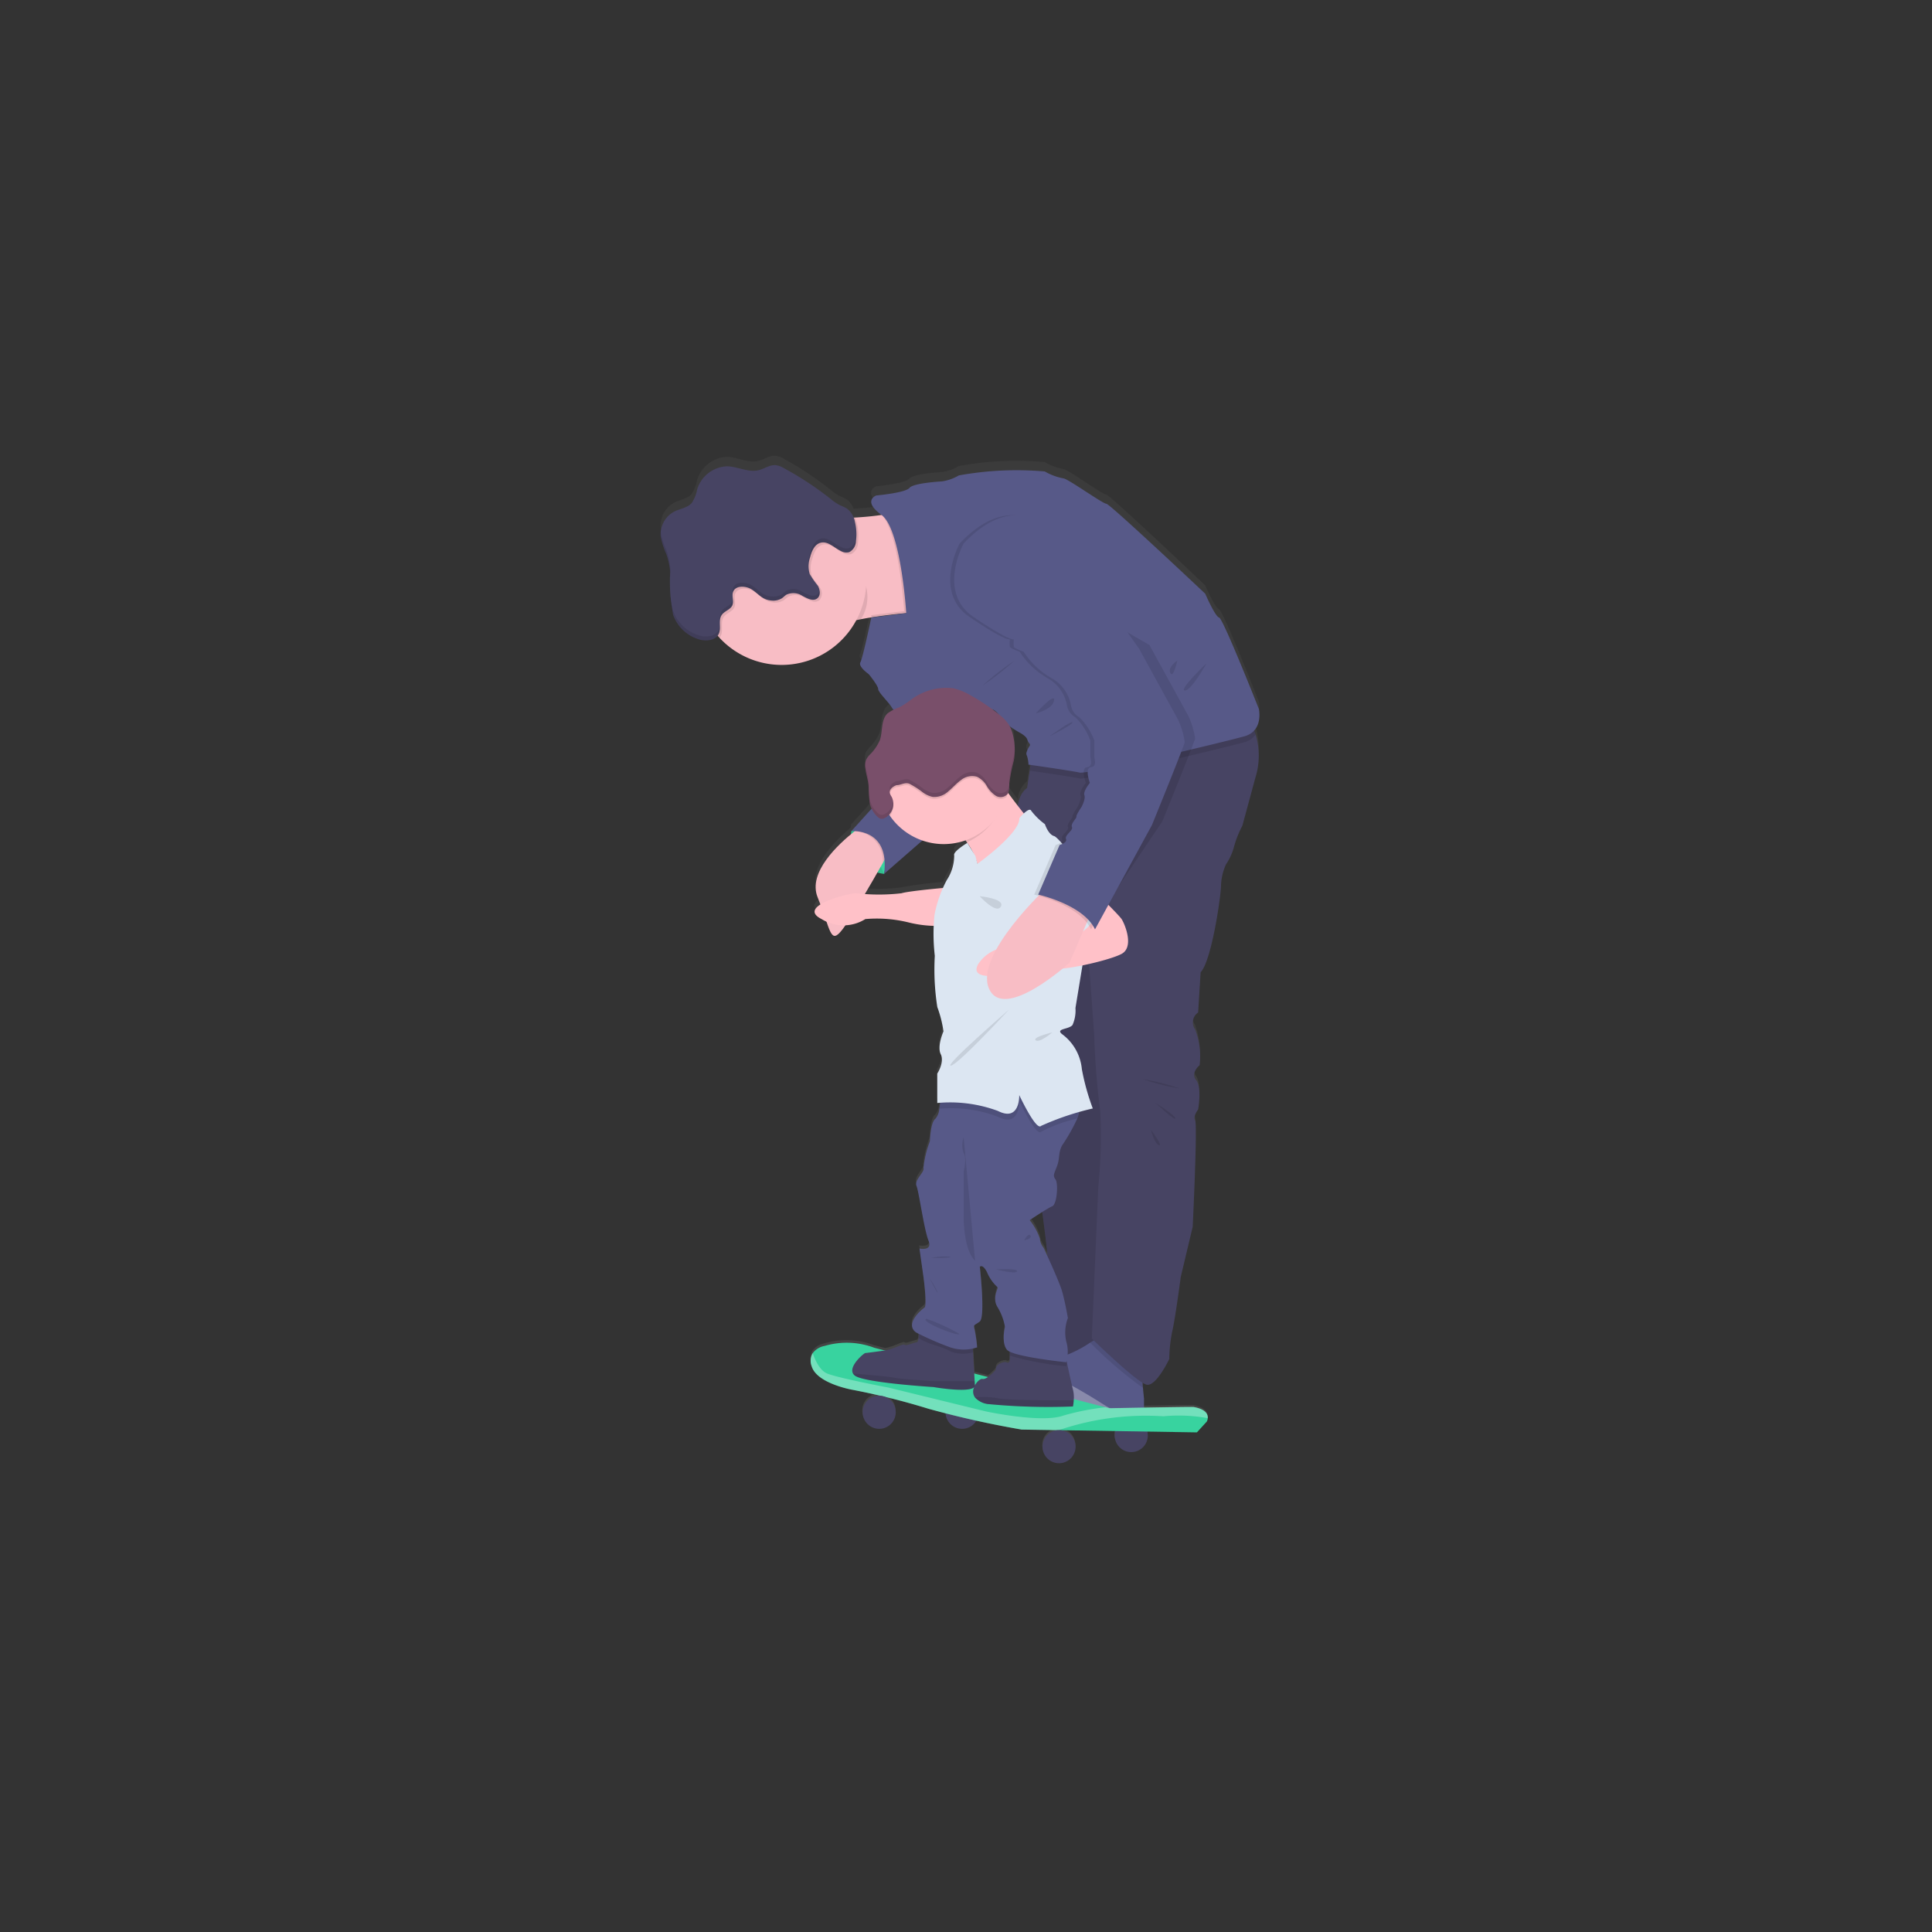 <svg id="组_288" data-name="组 288" xmlns="http://www.w3.org/2000/svg" xmlns:xlink="http://www.w3.org/1999/xlink" width="125.072" height="125.072" viewBox="0 0 125.072 125.072">
  <rect x="0" y="0" width="125.072" height="125.072" fill="#333333" stroke="none"/>
  <defs>
    <linearGradient id="linear-gradient" x1="0.5" y1="1.001" x2="0.5" gradientUnits="objectBoundingBox">
      <stop offset="0" stop-color="gray" stop-opacity="0.251"/>
      <stop offset="0.54" stop-color="gray" stop-opacity="0.122"/>
      <stop offset="1" stop-color="gray" stop-opacity="0.102"/>
    </linearGradient>
  </defs>
  <g id="组_55" data-name="组 55" transform="translate(42.764 29.494)">
    <g id="undraw_fatherhood_7i19">
      <path id="路径_713" data-name="路径 713" d="M393.677,144.36a1.751,1.751,0,0,0,.3-1.4s-2.316-5.9-2.573-5.967-.9-1.554-.9-1.554-6.175-5.87-6.4-5.87-2.477-1.621-2.765-1.653a3.782,3.782,0,0,1-1.223-.457,20.679,20.679,0,0,0-5.565.26,2.974,2.974,0,0,1-1.1.389s-1.833.1-2.091.421-2.154.5-2.154.5-.933.347.334,1.269h0c-.406.064-.88.113-1.362.148-.121.008-.243.016-.366.023h-.072a1.2,1.2,0,0,0-.45-.6,3.768,3.768,0,0,0-.427-.2,3.408,3.408,0,0,1-.633-.434,20.73,20.73,0,0,0-2.99-1.981,1.432,1.432,0,0,0-.533-.2c-.392-.037-.742.238-1.126.33-.674.162-1.354-.25-2.048-.256a2.107,2.107,0,0,0-1.919,1.5,2.415,2.415,0,0,1-.353.895c-.274.319-.738.366-1.113.555a1.68,1.68,0,0,0-.9,1.489v.007a.853.853,0,0,0,.008.145,5.076,5.076,0,0,0,.356,1.123,4.649,4.649,0,0,1,.256,1.179.081.081,0,0,1,0,.013c.005.067.01.133.013.2v.237c0,.349-.012.7-.011,1.05v.215a1.229,1.229,0,0,0,.005.141v.049a1.249,1.249,0,0,0,.011.13.226.226,0,0,0,0,.056.936.936,0,0,0,.016.124l.008.059c.006.041.014.082.021.123l.011.057c.009.044.02.091.031.132,0,.016.007.03.011.046q.025.091.055.175a2.575,2.575,0,0,0,1.705,1.608,1.583,1.583,0,0,0,.452.057.94.94,0,0,0,.7-.279c.04.046.079.091.122.137a5.477,5.477,0,0,0,8.9-1.188c.1-.021.191-.04.287-.059l.5-.091.162-.026h0l.064-.011c.823-.13,1.621-.217,2.193-.274l-2.261.281s-.548,2.633-.706,2.924.548.778.548.778.611.746.611.973.707.876.9,1.232a.548.548,0,0,0,.091.123,1.293,1.293,0,0,0-.389.237c-.447.423-.3,1.165-.5,1.746a2.961,2.961,0,0,1-.653.95,1.3,1.3,0,0,0-.23.319.788.788,0,0,0-.061.245h0a1.217,1.217,0,0,0-.005.141v.016a.532.532,0,0,0,.007.108v.047c.045.382.175.751.214,1.133a10.886,10.886,0,0,0,.07,1.139,1.7,1.7,0,0,0,.126.376l-1.309,1.462s-.008.072-.011.191c-1.091.906-2.778,2.615-2.176,4.122q.1.248.183.474c-.443.282-.589.618.075.952.105.053.206.1.306.14.341,1,.474,1.28,1.045.542.061-.08.133-.183.21-.293a2.224,2.224,0,0,0,1.269-.388,8.536,8.536,0,0,1,2.833.228,3.71,3.71,0,0,0,1.584.215,16.6,16.6,0,0,0,.091,1.958,16.008,16.008,0,0,0,.161,3.34,7.681,7.681,0,0,1,.4,1.589s-.432.972-.175,1.491-.225,1.265-.225,1.265v1.913l.183-.013c-.014.129-.031.264-.054.393a1.146,1.146,0,0,1-.255.653c-.322.231-.354,1.462-.354,1.462a7.006,7.006,0,0,0-.419,1.752c.1.26-.61.778-.45,1.167s.49,2.853.776,3.564-.583.519-.583.519L372.25,180s.258,1.881.065,2.011-1.3,1.07-.539,1.621c.059.043.12.082.183.12a1.972,1.972,0,0,1-.006.256c-.015.145-.051.261-.133.274-.227.033-.677.26-.772.163s-.64.245-1.188.356l-.076.012-.712-.183a5.01,5.01,0,0,0-3.217-.119,1.231,1.231,0,0,0-.767.466,1.008,1.008,0,0,0-.069.863c.344,1.146,2.686,1.541,2.686,1.541s.812.167,1.787.388h-.1a1.076,1.076,0,1,0,.366.067,21.821,21.821,0,0,1,2.8.776,8.582,8.582,0,0,0,1.127.338,1.069,1.069,0,0,0,1.991.448c1.492.312,2.93.576,2.93.576l2.4.039h.016a1.069,1.069,0,1,0,.015,0l3.635.059a1.072,1.072,0,1,0,2.069.034l3.206.052.64-.7a.567.567,0,0,0,.063-.22c.019-.231-.1-.582-.919-.731-.06-.011-1.731.016-3.207.04v-.579s-.041-.319-.067-.695c-.007-.111-.014-.226-.016-.339a.879.879,0,0,0,.274.125c.611.1,1.448-1.686,1.448-1.686a9.288,9.288,0,0,1,.193-1.816c.193-.811.548-3.535.548-3.535l.773-3.275s.32-6.681.159-6.94.194-.714.194-.714.257-1.427-.129-1.913.225-.973.225-.973a4.848,4.848,0,0,0-.29-2.334.777.777,0,0,1,.211-1.1l.161-2.627c.675-.681,1.286-4.734,1.319-5.61a3.6,3.6,0,0,1,.322-1.428,3.776,3.776,0,0,0,.514-1.135,6.731,6.731,0,0,1,.548-1.394l.836-3.114a4.851,4.851,0,0,0,.027-2.846C393.747,144.527,393.712,144.442,393.677,144.36Zm-15.108.183c.514.324.354.421.514.616s.032.162-.1.486-.032.228.032.584.033.356.033.356l.161.023-.224,1.505a1.65,1.65,0,0,0-.609,1.167c-.216-.281-.433-.574-.628-.846a1.248,1.248,0,0,0,.056-.494,10.354,10.354,0,0,1,.306-1.612,4.074,4.074,0,0,0-.052-1.655,2.513,2.513,0,0,0-.215-.588c.208.139.473.3.722.461Zm.579,31.779s.407-.274.8-.524c.133.962.258,1.963.346,2.868-.142-.314-.24-.528-.24-.528a1.087,1.087,0,0,1-.249-.616,3.882,3.882,0,0,0-.659-1.2Zm-2.412-33.332a.779.779,0,0,1,.344.268c-.113-.091-.227-.183-.345-.269Zm-5.886,12a10.98,10.98,0,0,1-2.376.056c.28-.478.557-.964.8-1.4a2.977,2.977,0,0,0,.443.08l2.448-2.15a4.217,4.217,0,0,0,2.842-.018l.067.1c.028.046.059.091.091.143l-.061-.1s-.945.563-.849.823a2.937,2.937,0,0,1-.482,1.6c-.091.174-.171.345-.248.518A24.95,24.95,0,0,0,370.849,154.988Zm4.645,29.961-.014-.257c.155-.034.258-.065.258-.065a10.111,10.111,0,0,0-.161-1.135c-.1-.389-.047-.26.33-.548s0-3.564,0-3.564.183-.228.473.356a2.637,2.637,0,0,0,.677.972c.1.032-.387.682,0,1.3a3.728,3.728,0,0,1,.482,1.3s-.257,1.03.129,1.488a.566.566,0,0,0,.183.125v.26a3.188,3.188,0,0,1-.008.348.129.129,0,0,1-.206.08c-.1-.065-.731.08-.688.487a3,3,0,0,1-.5.472l-.876-.227Z" transform="translate(-355.25 -127.042)" fill="url(#linear-gradient)"/>
      <path id="路径_714" data-name="路径 714" d="M490.277,389.371a2.4,2.4,0,0,0,2.122,2.765l.366-1.736L492,389.371,490.9,389Z" transform="translate(-477.925 -365.059)" fill="#38d39f"/>
      <path id="路径_715" data-name="路径 715" d="M490.9,389l-.627.37a2.4,2.4,0,0,0,2.122,2.765" transform="translate(-477.925 -365.059)" opacity="0.1"/>
      <path id="路径_716" data-name="路径 716" d="M469.783,172.37s-1.639.1-3.282.373q-.252.043-.5.091c-.1.018-.192.037-.287.058a6.8,6.8,0,0,0-2.1.7c-.548.352-.731-.6-.748-1.913-.007-.463.008-.972.033-1.485.032-.594.079-1.2.128-1.736.109-1.2.234-2.131.234-2.131s.574,0,1.341-.027l.247-.009c.24-.009.5-.022.752-.037.122-.006.244-.014.366-.023.486-.035.966-.084,1.371-.148a2.992,2.992,0,0,0,.971-.274C469.172,165.294,469.783,172.37,469.783,172.37Z" transform="translate(-453.025 -162.243)" fill="#f8bdc5"/>
      <path id="路径_717" data-name="路径 717" d="M609.214,333.449l-.32,2.123s-.7.868-.606,1.351.9,21.808.9,21.808,1.577,9.006,1.029,10.164-.032,3.86-.032,3.86l3.281-.515,1.1-39.37Z" transform="translate(-585.155 -314.059)" fill="#474463"/>
      <path id="路径_718" data-name="路径 718" d="M609.214,333.449l-.32,2.123s-.7.868-.606,1.351.9,21.808.9,21.808,1.577,9.006,1.029,10.164-.032,3.86-.032,3.86l3.281-.515,1.1-39.37Z" transform="translate(-585.155 -314.059)" opacity="0.1"/>
      <path id="路径_719" data-name="路径 719" d="M633.863,750.646a2.743,2.743,0,0,0-.067,1.113c.026.372.067.688.067.688v2.187a30.561,30.561,0,0,1-5.436-2.509c-.8-.531-1.023-1.024-.979-1.419a1.156,1.156,0,0,1,.979-.929,7.543,7.543,0,0,0,1.948-.949c.588-.348,1.076-.66,1.076-.66S634.056,750.325,633.863,750.646Z" transform="translate(-602.567 -691.404)" fill="#575988"/>
      <path id="路径_720" data-name="路径 720" d="M663.017,750.646a2.737,2.737,0,0,0-.067,1.113,26.819,26.819,0,0,1-3.421-2.93c.588-.348,1.076-.66,1.076-.66S663.21,750.325,663.017,750.646Z" transform="translate(-631.722 -691.404)" opacity="0.1"/>
      <path id="路径_721" data-name="路径 721" d="M623.152,313.858l-.836,3.088a6.7,6.7,0,0,0-.548,1.383,3.755,3.755,0,0,1-.515,1.126,3.564,3.564,0,0,0-.322,1.415c-.032.869-.64,4.889-1.319,5.565l-.161,2.605a.775.775,0,0,0-.193,1.1,4.823,4.823,0,0,1,.29,2.316s-.611.483-.225.965.128,1.9.128,1.9-.354.45-.193.707-.159,6.884-.159,6.884l-.773,3.248s-.355,2.7-.548,3.507a9.056,9.056,0,0,0-.193,1.8s-.836,1.769-1.448,1.673-3.57-2.992-3.57-2.992l.417-9.779a32.86,32.86,0,0,0,.129-4.953,48.044,48.044,0,0,1-.386-4.825l-.451-6.336-4.5-7.076s-.326-2.059.606-2.67l.169-1.112.152-1.011,5.34-.579,8.169-2.122a2.635,2.635,0,0,1,.96,1.358A4.745,4.745,0,0,1,623.152,313.858Z" transform="translate(-584.651 -292.989)" fill="#474463"/>
      <path id="路径_722" data-name="路径 722" d="M572.353,356.879s-3.8,4.661-3.635,3.359a4.236,4.236,0,0,0-.823-2.448,7.586,7.586,0,0,0-.436-.622s2.316-4.245,2.445-3.667a4.729,4.729,0,0,0,.653,1.081C571.285,355.586,572.353,356.879,572.353,356.879Z" transform="translate(-548.066 -332.756)" fill="#ffc1c8"/>
      <path id="路径_723" data-name="路径 723" d="M633.863,779.421v.457a30.572,30.572,0,0,1-5.436-2.509c-.8-.531-1.023-1.024-.979-1.419a36.117,36.117,0,0,1,3.648,2.031A19,19,0,0,0,633.863,779.421Z" transform="translate(-602.567 -716.645)" fill="#fff" opacity="0.3"/>
      <ellipse id="椭圆_162" data-name="椭圆 162" cx="1.072" cy="1.072" rx="1.072" ry="1.072" transform="translate(29.398 62.367)" fill="#474463"/>
      <ellipse id="椭圆_163" data-name="椭圆 163" cx="1.072" cy="1.072" rx="1.072" ry="1.072" transform="translate(18.448 60.861)" fill="#474463"/>
      <path id="路径_724" data-name="路径 724" d="M487.263,760.293a.565.565,0,0,1-.063.219l-.64.7-8.942-.143-2.4-.039a61.682,61.682,0,0,1-6.047-1.351,46.014,46.014,0,0,0-4.863-1.216s-2.341-.393-2.685-1.529a.983.983,0,0,1,.069-.855,1.234,1.234,0,0,1,.767-.463,5.054,5.054,0,0,1,3.217.119l14.988,3.856.232.06s5.343-.1,5.451-.08C487.162,759.715,487.282,760.063,487.263,760.293Z" transform="translate(-451.84 -697.978)" fill="#38d39f"/>
      <path id="路径_725" data-name="路径 725" d="M487.263,766.958a10.4,10.4,0,0,0-2.872-.123,17.473,17.473,0,0,0-6.777.9l-2.4-.039a61.711,61.711,0,0,1-6.047-1.351,45.979,45.979,0,0,0-4.863-1.215s-2.341-.393-2.685-1.529a.983.983,0,0,1,.069-.855c.16.466.468,1.142.96,1.331.772.3,3.946.9,3.946.9l6.282,1.538s3.627.787,5.039.274a16.215,16.215,0,0,1,2.742-.539l.232.06s5.343-.1,5.45-.081C487.162,766.38,487.282,766.728,487.263,766.958Z" transform="translate(-451.84 -704.643)" fill="#fff" opacity="0.3"/>
      <path id="路径_726" data-name="路径 726" d="M583.133,761.175a2.96,2.96,0,0,1-.05.4,40.669,40.669,0,0,1-5.4-.147,1.365,1.365,0,0,1-.943-.435.668.668,0,0,1-.067-.64.993.993,0,0,1,.078-.172c.138-.241.35-.412.466-.389.322.065.874-.595.874-.595-.044-.4.59-.548.688-.483a.129.129,0,0,0,.206-.08c.007-.03.008-.175.008-.345,0-.283-.008-.64-.008-.64l3.572.434.142.683c.13.609.311,1.445.388,1.731A2.07,2.07,0,0,1,583.133,761.175Z" transform="translate(-556.387 -700.018)" fill="#474463"/>
      <path id="路径_727" data-name="路径 727" d="M584.316,794.2a2.987,2.987,0,0,1-.05.4,40.686,40.686,0,0,1-5.4-.147,1.366,1.366,0,0,1-.943-.435,5.831,5.831,0,0,1,1.473.049C579.938,794.208,583.2,794.208,584.316,794.2Z" transform="translate(-557.57 -733.047)" opacity="0.1"/>
      <path id="路径_728" data-name="路径 728" d="M499,749.3a.183.183,0,0,1-.078.172c-.45.347-2.607-.03-2.607-.03s-4.409-.274-5.068-.724a.467.467,0,0,1-.145-.153c-.274-.5.718-1.327.8-1.327s1.271-.162,1.351-.177c.548-.111,1.1-.45,1.188-.354s.548-.129.771-.161c.081-.012.119-.127.133-.274a3.034,3.034,0,0,0-.02-.6l3.521.948.031.561.1,1.868.013.229A.079.079,0,0,1,499,749.3Z" transform="translate(-478.646 -689.142)" fill="#474463"/>
      <path id="路径_729" data-name="路径 729" d="M496.833,778.176s-4.409-.274-5.068-.724a.468.468,0,0,1-.145-.153c.893.073,2.382.2,2.65.265.387.091,2.559.225,2.559.225H499.5l.013.229C499.629,778.666,496.833,778.176,496.833,778.176Z" transform="translate(-479.157 -717.873)" opacity="0.1"/>
      <ellipse id="椭圆_164" data-name="椭圆 164" cx="1.072" cy="1.072" rx="1.072" ry="1.072" transform="translate(13.08 60.861)" fill="#474463"/>
      <ellipse id="椭圆_165" data-name="椭圆 165" cx="1.072" cy="1.072" rx="1.072" ry="1.072" transform="translate(24.723 63.087)" fill="#474463"/>
      <path id="路径_730" data-name="路径 730" d="M469.934,389.748s-.2.366-.508.908c-.731,1.29-2.046,3.578-2.612,4.3-.8,1.029-.739.065-1.608-2.09-.645-1.6,1.341-3.437,2.4-4.271.365-.29.621-.457.621-.457Z" transform="translate(-455.042 -364.278)" fill="#f8bdc5"/>
      <path id="路径_731" data-name="路径 731" d="M473.149,432.83s-2.669.225-3.184.386a12.641,12.641,0,0,1-2.924,0c-.191-.064-3.989.8-2.252,1.672a2.673,2.673,0,0,0,2.833,0,8.6,8.6,0,0,1,2.833.226,7.493,7.493,0,0,0,2.7.161Z" transform="translate(-454.366 -404.884)" fill="#ffc1c8"/>
      <path id="路径_732" data-name="路径 732" d="M466.24,175.508a2.667,2.667,0,0,1-.264,2.327,7.532,7.532,0,0,0-2.392.76c-1.448.933-.354-7.269-.354-7.269s.7,0,1.587-.036C464.55,172.516,465.568,173.789,466.24,175.508Z" transform="translate(-453.003 -167.246)" opacity="0.1"/>
      <path id="路径_733" data-name="路径 733" d="M391.959,160.845a5.483,5.483,0,1,1-.548-2.4A5.484,5.484,0,0,1,391.959,160.845Z" transform="translate(-378.639 -152.766)" fill="#f8bdc5"/>
      <path id="路径_734" data-name="路径 734" d="M631.479,311.008a1.256,1.256,0,0,1-.731.507c-1.255.354-10.1,2.477-10.679,2.348-.511-.113-2.7-.429-3.209-.5l.153-1.011,5.34-.579,8.169-2.122A2.639,2.639,0,0,1,631.479,311.008Z" transform="translate(-592.951 -292.961)" opacity="0.1"/>
      <path id="路径_735" data-name="路径 735" d="M507.526,172.313a30.832,30.832,0,0,0-3.121.347.215.215,0,0,0-.005-.143l2.138-.264s-.312-5.026-1.462-6.231a2.993,2.993,0,0,0,.971-.274C506.916,165.237,507.526,172.313,507.526,172.313Z" transform="translate(-490.769 -162.186)" opacity="0.1"/>
      <path id="路径_736" data-name="路径 736" d="M497.519,138.8s1.9-.171,2.155-.493,2.091-.418,2.091-.418a3,3,0,0,0,1.1-.387,20.912,20.912,0,0,1,5.564-.257,3.865,3.865,0,0,0,1.223.451c.29.033,2.541,1.64,2.765,1.64s6.4,5.822,6.4,5.822.64,1.48.9,1.544,2.573,5.918,2.573,5.918.322,1.415-.932,1.769-10.1,2.477-10.679,2.348-3.313-.515-3.313-.515.032,0-.032-.354-.161-.258-.033-.579.258-.29.1-.482,0-.29-.515-.611a6.471,6.471,0,0,1-1.126-.771c-.029-.1-.483-.74-.708-.772s-6.53-1.8-6.53-1.8l-1.48-.483s-.707-.483-.548-.771.706-2.9.706-2.9l2.262-.279s-.337-5.447-1.6-6.361S497.519,138.8,497.519,138.8Z" transform="translate(-483.559 -136.218)" fill="#575988"/>
      <path id="路径_737" data-name="路径 737" d="M495.076,389.748s-.2.366-.508.908a1.907,1.907,0,0,0-1.818-2.059c.366-.29.621-.457.621-.457Z" transform="translate(-480.184 -364.278)" opacity="0.1"/>
      <path id="路径_738" data-name="路径 738" d="M491.36,272.34l.155.868s.611.74.611.965.707.868.9,1.222.868.419.61,1.03S491.9,281.7,491.9,281.7l-1.512,1.672s2.509-.226,2.122,2.766l3.249-2.833,2.544-4.629s-2.477-4.7-2.573-5.081S491.36,272.34,491.36,272.34Z" transform="translate(-478.039 -259.061)" fill="#575988"/>
      <path id="路径_739" data-name="路径 739" d="M583.31,273.846a17.96,17.96,0,0,0,2.058-1.608A17.954,17.954,0,0,0,583.31,273.846Z" transform="translate(-562.467 -258.958)" opacity="0.1"/>
      <path id="路径_740" data-name="路径 740" d="M621,299.954s1.1-.258,1.188-.836S621,299.954,621,299.954Z" transform="translate(-596.713 -283.266)" opacity="0.1"/>
      <path id="路径_741" data-name="路径 741" d="M630.82,316.8s1.544-.765,1.479-.9S630.82,316.8,630.82,316.8Z" transform="translate(-605.635 -298.632)" opacity="0.1"/>
      <path id="路径_742" data-name="路径 742" d="M716.449,272.23s-.64.418-.45.809S716.449,272.23,716.449,272.23Z" transform="translate(-682.998 -258.961)" opacity="0.1"/>
      <path id="路径_743" data-name="路径 743" d="M727.377,274.1s-1.823,1.736-1.41,1.769S727.377,274.1,727.377,274.1Z" transform="translate(-692.032 -260.66)" opacity="0.1"/>
      <path id="路径_744" data-name="路径 744" d="M696.64,568.68a14.738,14.738,0,0,1,2.412.611A14.712,14.712,0,0,1,696.64,568.68Z" transform="translate(-665.44 -528.318)" opacity="0.1"/>
      <path id="路径_745" data-name="路径 745" d="M705.79,585.57s1.254.772,1.286,1S705.79,585.57,705.79,585.57Z" transform="translate(-673.754 -543.665)" opacity="0.1"/>
      <path id="路径_746" data-name="路径 746" d="M702.62,604.58s.193.868.515,1S702.62,604.58,702.62,604.58Z" transform="translate(-670.873 -560.938)" opacity="0.1"/>
      <path id="路径_747" data-name="路径 747" d="M391.152,158.355a.062.062,0,0,1,0,.028.81.81,0,0,1-.43.691.684.684,0,0,1-.487-.045c-.457-.2-.864-.681-1.352-.565a.809.809,0,0,0-.51.448,2.248,2.248,0,0,0-.183.491,1.756,1.756,0,0,0-.025,1.089,1.092,1.092,0,0,0,.082.161c.13.207.313.384.44.593a.64.64,0,0,1-.048.833.5.5,0,0,1-.426.059,2.528,2.528,0,0,1-.52-.23,1.064,1.064,0,0,0-1.038-.079c-.106.066-.191.161-.292.23a1.055,1.055,0,0,1-.706.147c-.581-.059-.8-.428-1.243-.713-.325-.21-1.005-.3-1.2.13-.124.274.06.62-.061.9s-.508.366-.687.625c-.236.342-.016.836-.189,1.215a.618.618,0,0,1-.105.161,5.5,5.5,0,0,1,7.777-7.768l.247-.009c.24-.009.5-.022.752-.037a2.09,2.09,0,0,1,.142.4A3.341,3.341,0,0,1,391.152,158.355Z" transform="translate(-378.375 -152.702)" opacity="0.1"/>
      <path id="路径_748" data-name="路径 748" d="M359.994,141.983c-.125.274.059.62-.061.9s-.51.366-.687.625c-.237.343-.017.837-.189,1.215-.2.432-.793.5-1.25.374A2.559,2.559,0,0,1,356.1,143.5a11.22,11.22,0,0,1-.19-2.784,4.622,4.622,0,0,0-.256-1.169,4.965,4.965,0,0,1-.356-1.114,1.656,1.656,0,0,1,.894-1.628c.376-.183.84-.235,1.114-.548a2.407,2.407,0,0,0,.353-.888,2.106,2.106,0,0,1,1.919-1.485c.693.006,1.371.414,2.048.253.383-.091.731-.366,1.126-.326a1.427,1.427,0,0,1,.533.2,20.766,20.766,0,0,1,2.989,1.965,3.37,3.37,0,0,0,.633.43,3.929,3.929,0,0,1,.427.2,1.376,1.376,0,0,1,.534.869,3.321,3.321,0,0,1,.068,1.245.828.828,0,0,1-.434.72.683.683,0,0,1-.488-.047c-.457-.2-.863-.679-1.351-.564-.4.091-.59.543-.694.939a1.745,1.745,0,0,0-.025,1.089,6.327,6.327,0,0,0,.522.753c.156.262.2.654-.047.833-.274.2-.646-.013-.947-.17a1.065,1.065,0,0,0-1.037-.079c-.105.066-.19.161-.292.231a1.064,1.064,0,0,1-.706.146c-.582-.059-.8-.428-1.243-.713C360.867,141.642,360.189,141.553,359.994,141.983Z" transform="translate(-355.288 -133.19)" fill="#474463"/>
      <path id="路径_749" data-name="路径 749" d="M570.568,354.569c-.024.137-.213.153-.251.286a4.235,4.235,0,0,1-2.411,2.925c-.239-.376-.436-.621-.436-.621s2.316-4.245,2.445-3.667A4.787,4.787,0,0,0,570.568,354.569Z" transform="translate(-548.075 -332.747)" opacity="0.1"/>
      <path id="路径_750" data-name="路径 750" d="M517.692,313.895a4.231,4.231,0,1,1-1.239-3.006A4.246,4.246,0,0,1,517.692,313.895Z" transform="translate(-495.13 -292.961)" fill="#ffc1c8"/>
      <path id="路径_751" data-name="路径 751" d="M541.431,746.658l.031.561a2.3,2.3,0,0,1-1.492-.062c-.533-.326-1.32-.406-2.041-.85a3.029,3.029,0,0,0-.02-.6Z" transform="translate(-521.217 -689.169)" opacity="0.1"/>
      <path id="路径_752" data-name="路径 752" d="M606.211,758.75c-.025.125-.047.2-.047.2a19.038,19.038,0,0,1-3.656-.683c0-.283-.008-.64-.008-.64l3.571.434Z" transform="translate(-579.904 -700)" opacity="0.1"/>
      <path id="路径_753" data-name="路径 753" d="M542.78,581.144c-.193.515-.29.611-.1.868s.1,1.609-.211,1.736-1.462.9-1.462.9a3.906,3.906,0,0,1,.659,1.188,1.077,1.077,0,0,0,.249.611s.991,2.123,1.188,2.8.378,1.736.378,1.736a2.633,2.633,0,0,0-.107,1.513,2.358,2.358,0,0,1,0,1.351s-3.455-.354-3.838-.808-.128-1.476-.128-1.476a3.694,3.694,0,0,0-.483-1.287c-.386-.611.091-1.254,0-1.287a2.723,2.723,0,0,1-.677-.964c-.291-.578-.472-.354-.472-.354s.377,3.249,0,3.539-.428.161-.331.548a9.933,9.933,0,0,1,.161,1.126,2.74,2.74,0,0,1-1.737,0,18.951,18.951,0,0,1-2.214-.965c-.765-.546.346-1.48.539-1.608s-.064-1.994-.064-1.994l-.258-1.833s.868.193.583-.515-.615-3.152-.776-3.538.548-.9.451-1.158a6.819,6.819,0,0,1,.418-1.736s.033-1.222.354-1.451a1.133,1.133,0,0,0,.255-.648,8.036,8.036,0,0,0,.1-1.053s7.365-.514,8.555.193c.536.318.5.9.274,1.5a11.719,11.719,0,0,1-.979,1.73C542.845,580.3,542.973,580.629,542.78,581.144Z" transform="translate(-517.113 -535.153)" fill="#575988"/>
      <path id="路径_754" data-name="路径 754" d="M561.586,578.073a9.486,9.486,0,0,0-2.329.851c-.322.355-1.416-1.994-1.416-1.994s.065,1.766-1.383,1.027a8.5,8.5,0,0,0-3.8-.521,8.029,8.029,0,0,0,.1-1.053s7.365-.515,8.555.193C561.85,576.894,561.813,577.48,561.586,578.073Z" transform="translate(-534.619 -535.153)" opacity="0.1"/>
      <path id="路径_755" data-name="路径 755" d="M554.07,378.466s.64-.772.772-.482a4.373,4.373,0,0,0,.887.868s.217.675.6.772,3.243,3.956,3.243,3.956l-1.03,2.09-.836,5.082a2.293,2.293,0,0,1-.191,1.1c-.228.292-1.1.225-.694.578a3.184,3.184,0,0,1,1.3,2.285,14.966,14.966,0,0,0,.707,2.541,17.766,17.766,0,0,0-3.345,1.126c-.322.354-1.416-1.994-1.416-1.994s.065,1.765-1.383,1.027a8.914,8.914,0,0,0-3.924-.513V395s.482-.74.226-1.255.176-1.48.176-1.48a7.58,7.58,0,0,0-.4-1.576,15.745,15.745,0,0,1-.161-3.313,12.125,12.125,0,0,1-.017-2.67,7.984,7.984,0,0,1,.792-2.237,2.9,2.9,0,0,0,.481-1.59c-.1-.258.849-.815.849-.815l.524.847.133.506S554.135,379.431,554.07,378.466Z" transform="translate(-530.848 -354.991)" fill="#dce6f2"/>
      <path id="路径_756" data-name="路径 756" d="M586.471,432.83s1.8,1.768,1.994,2.058.839,1.8,0,2.253-4.113,1.162-4.438.919-2.285.274-2.285.274-3.277.8-2.57-.515a2.453,2.453,0,0,1,2.381-1.1,12.4,12.4,0,0,0,2.992-.274c.289-.27,2.468-.848,1.974-2.04S586.471,432.83,586.471,432.83Z" transform="translate(-558.62 -404.884)" fill="#ffc1c8"/>
      <path id="路径_757" data-name="路径 757" d="M564.267,519.41s-4.2,3.635-3.778,3.635S564.267,519.41,564.267,519.41Z" transform="translate(-541.706 -483.551)" opacity="0.1"/>
      <path id="路径_758" data-name="路径 758" d="M621.717,535.6s-1.333.321-1.076.514S621.717,535.6,621.717,535.6Z" transform="translate(-596.357 -498.262)" opacity="0.1"/>
      <path id="路径_759" data-name="路径 759" d="M581.29,439.16s1.664.149,1.371.67S581.29,439.16,581.29,439.16Z" transform="translate(-560.632 -410.635)" opacity="0.1"/>
      <path id="路径_760" data-name="路径 760" d="M568.943,610.09a1.439,1.439,0,0,0,0,1.005c.226.351,0,1.188,0,1.188v2.925s-.031,2.123.739,2.862Z" transform="translate(-549.322 -565.944)" opacity="0.1"/>
      <path id="路径_761" data-name="路径 761" d="M545.83,709.81a5.487,5.487,0,0,1,.515.9C546.409,710.951,545.83,709.81,545.83,709.81Z" transform="translate(-528.413 -656.55)" opacity="0.1"/>
      <path id="路径_762" data-name="路径 762" d="M547.06,694.23a3.954,3.954,0,0,1,1.206-.08C548.427,694.263,547.06,694.23,547.06,694.23Z" transform="translate(-529.531 -642.29)" opacity="0.1"/>
      <path id="路径_763" data-name="路径 763" d="M542.958,738.49s-.306.032.305.365,1.8.756,1.817.611A13.235,13.235,0,0,0,542.958,738.49Z" transform="translate(-525.733 -682.609)" opacity="0.1"/>
      <path id="路径_764" data-name="路径 764" d="M592.69,703.319c.108,0,1.454-.08,1.376.129S592.69,703.319,592.69,703.319Z" transform="translate(-570.99 -650.639)" opacity="0.1"/>
      <path id="路径_765" data-name="路径 765" d="M612.7,679.293s.305-.53.418-.305S612.7,679.293,612.7,679.293Z" transform="translate(-589.171 -628.494)" opacity="0.1"/>
      <path id="路径_766" data-name="路径 766" d="M517.7,313.829a4.227,4.227,0,0,1-.163,1.167.636.636,0,0,1-.7.043,1.89,1.89,0,0,1-.589-.64,1.457,1.457,0,0,0-.628-.59,1.142,1.142,0,0,0-1.037.216c-.3.216-.539.5-.822.731a1.338,1.338,0,0,1-1.005.36,1.725,1.725,0,0,1-.64-.294,5.742,5.742,0,0,0-.869-.558c-.3-.116-.548.091-.834.091-.228.082-.475.27-.43.506a.786.786,0,0,0,.117.245,1.029,1.029,0,0,1-.134,1.132,4.246,4.246,0,1,1,7.738-2.415Z" transform="translate(-495.139 -292.895)" opacity="0.1"/>
      <path id="路径_767" data-name="路径 767" d="M502.132,297.585c-.228.082-.475.27-.43.507a.815.815,0,0,0,.118.244,1.026,1.026,0,0,1-.457,1.381.4.4,0,0,1-.254.04.45.45,0,0,1-.183-.11,1.692,1.692,0,0,1-.527-.909,10.973,10.973,0,0,1-.07-1.129c-.04-.376-.169-.746-.214-1.124a1.044,1.044,0,0,1,.058-.556,1.291,1.291,0,0,1,.23-.316,2.969,2.969,0,0,0,.653-.941c.2-.578.056-1.313.5-1.736a2.788,2.788,0,0,1,.751-.388,5.309,5.309,0,0,0,.69-.438,3.8,3.8,0,0,1,2.816-.8,4.006,4.006,0,0,1,1.116.457,12.542,12.542,0,0,1,1.828,1.228,2.842,2.842,0,0,1,.64.657,2.282,2.282,0,0,1,.28.7,4.007,4.007,0,0,1,.053,1.645,10.622,10.622,0,0,0-.307,1.6,1.032,1.032,0,0,1-.08.537.6.6,0,0,1-.78.135,1.863,1.863,0,0,1-.589-.64,1.444,1.444,0,0,0-.628-.589,1.142,1.142,0,0,0-1.037.215c-.3.215-.538.5-.822.731a1.333,1.333,0,0,1-1.005.36,1.724,1.724,0,0,1-.64-.293,5.645,5.645,0,0,0-.868-.558C502.674,297.375,502.417,297.585,502.132,297.585Z" transform="translate(-486.862 -276.248)" fill="#794f6a"/>
      <path id="路径_768" data-name="路径 768" d="M590.354,432.83s-4.727,4.374-3.763,6.561,5.209-1.672,5.209-1.672l1.513-3.5Z" transform="translate(-565.33 -404.884)" fill="#f8bdc5"/>
      <g id="组_19" data-name="组 19" transform="translate(13.241 18.91)" opacity="0.1">
        <path id="路径_769" data-name="路径 769" d="M501.388,348.3a.4.4,0,0,1-.253.04.436.436,0,0,1-.183-.111,1.694,1.694,0,0,1-.528-.908c-.078-.37-.029-.754-.069-1.13s-.17-.745-.214-1.124a.238.238,0,0,0,0-.057,1.452,1.452,0,0,0,0,.314c.044.378.174.744.214,1.124a11.238,11.238,0,0,0,.069,1.129,1.693,1.693,0,0,0,.528.909.444.444,0,0,0,.183.11.4.4,0,0,0,.253-.04,1.032,1.032,0,0,0,.563-1.055A1.014,1.014,0,0,1,501.388,348.3Z" transform="translate(-500.129 -344)"/>
        <path id="路径_770" data-name="路径 770" d="M525.611,334.535a10.5,10.5,0,0,0-.306,1.6,1.024,1.024,0,0,1-.08.537.594.594,0,0,1-.78.135,1.867,1.867,0,0,1-.589-.64,1.44,1.44,0,0,0-.628-.59,1.14,1.14,0,0,0-1.036.216c-.3.216-.539.5-.823.731a1.338,1.338,0,0,1-1.005.361,1.741,1.741,0,0,1-.64-.294,5.71,5.71,0,0,0-.868-.558c-.3-.116-.548.091-.834.091-.228.083-.475.27-.431.508a.382.382,0,0,0,.025.075.712.712,0,0,1,.407-.325c.285,0,.537-.2.834-.091a5.5,5.5,0,0,1,.868.557,1.7,1.7,0,0,0,.64.293,1.318,1.318,0,0,0,1.005-.36c.281-.233.524-.521.823-.731a1.153,1.153,0,0,1,1.036-.215,1.451,1.451,0,0,1,.628.589,1.941,1.941,0,0,0,.589.64.589.589,0,0,0,.78-.135,1.092,1.092,0,0,0,.08-.537,10.177,10.177,0,0,1,.306-1.6,4.031,4.031,0,0,0,.058-.833A4.046,4.046,0,0,1,525.611,334.535Z" transform="translate(-515.989 -333.96)"/>
      </g>
      <path id="路径_771" data-name="路径 771" d="M561.034,171.123s-1.736,3.152.64,4.761,2.606,1.448,2.606,1.448a2.312,2.312,0,0,0,0,.483c.033.1.64.321.64.321a5.2,5.2,0,0,0,1.8,1.705,2.517,2.517,0,0,1,1.255,1.736,1.1,1.1,0,0,0,.548.8,4.019,4.019,0,0,1,.971,1.512v1.03c0,.161.193.64-.225.691s-.065,1.014-.065,1.014-.45.548-.354.8-.193.771-.193.771-.354.515-.322.611-.386.451-.29.675-.482.515-.386.772-.411.386-.411.386l-1.39,3.217s2.925.64,3.679,2.251l3.687-6.755s2.058-5.049,2.123-5.371a5.054,5.054,0,0,0-.451-1.48l-2.509-4.57-3.763-5.307S565.633,166.267,561.034,171.123Z" transform="translate(-541.671 -165.435)" opacity="0.1"/>
      <path id="路径_772" data-name="路径 772" d="M579.6,186.45s-4.518,1.586-2.139,3.194,2.606,1.447,2.606,1.447a2.379,2.379,0,0,0,0,.483c.032.1.64.322.64.322a5.208,5.208,0,0,0,1.8,1.705,2.517,2.517,0,0,1,1.255,1.736,1.1,1.1,0,0,0,.548.8,3.981,3.981,0,0,1,.965,1.512v1.029c0,.161.193.64-.226.692s-.064,1.013-.064,1.013-.451.548-.354.8-.193.772-.193.772-.354.515-.322.611-.387.451-.29.675-.483.515-.386.772-.412.386-.412.386l-1.389,3.216s2.409.124,3.169,1.736l4.2-6.236s2.059-5.049,2.123-5.371a5.114,5.114,0,0,0-.449-1.483l-2.509-4.57-5.723-3.3S584.2,181.593,579.6,186.45Z" transform="translate(-556.528 -179.432)" opacity="0.1"/>
      <path id="路径_773" data-name="路径 773" d="M563.854,171.127s-1.736,3.152.64,4.76,2.606,1.448,2.606,1.448a2.373,2.373,0,0,0,0,.483c.032.1.64.321.64.321a5.207,5.207,0,0,0,1.8,1.705,2.516,2.516,0,0,1,1.255,1.736,1.1,1.1,0,0,0,.548.8,4.014,4.014,0,0,1,.97,1.512v1.03c0,.161.193.64-.226.691s-.064,1.014-.064,1.014-.45.548-.354.8-.193.771-.193.771-.354.515-.322.611-.387.451-.29.675-.483.515-.386.772-.412.386-.412.386l-1.389,3.217s2.919.64,3.679,2.251l3.687-6.755s2.059-5.049,2.123-5.371a5.073,5.073,0,0,0-.45-1.48l-2.509-4.569-3.763-5.305S568.453,166.27,563.854,171.127Z" transform="translate(-544.233 -165.439)" fill="#575988"/>
      <g id="组_20" data-name="组 20" transform="translate(0.004 4.952)" opacity="0.1">
        <path id="路径_774" data-name="路径 774" d="M355.911,183.549a4.585,4.585,0,0,0-.256-1.17,4.961,4.961,0,0,1-.356-1.114v-.035a1.491,1.491,0,0,0,0,.292,5.007,5.007,0,0,0,.356,1.114,4.578,4.578,0,0,1,.256,1.169c.013.15.018.3.02.457C355.934,184.02,355.931,183.783,355.911,183.549Z" transform="translate(-355.291 -181.23)"/>
        <path id="路径_775" data-name="路径 775" d="M365.28,226.187c-.2.431-.793.5-1.25.373a2.564,2.564,0,0,1-1.705-1.594,3.774,3.774,0,0,1-.183-1.216,4.18,4.18,0,0,0,.183,1.473,2.565,2.565,0,0,0,1.705,1.595c.457.126,1.054.058,1.25-.374a1.4,1.4,0,0,0,.071-.6A.944.944,0,0,1,365.28,226.187Z" transform="translate(-361.515 -219.864)"/>
        <path id="路径_776" data-name="路径 776" d="M463.153,181.627a.826.826,0,0,1-.434.719.683.683,0,0,1-.487-.046c-.457-.2-.864-.68-1.352-.564-.4.091-.589.542-.695.939a2.31,2.31,0,0,0-.1.774,3,3,0,0,1,.1-.517c.105-.4.3-.844.695-.939.488-.115.891.366,1.352.564a.68.68,0,0,0,.487.047.827.827,0,0,0,.434-.72,3.324,3.324,0,0,0,.027-.564C463.176,181.422,463.167,181.526,463.153,181.627Z" transform="translate(-450.508 -181.312)"/>
        <path id="路径_777" data-name="路径 777" d="M411.7,217.861c-.274.2-.646-.013-.947-.171a1.065,1.065,0,0,0-1.037-.08c-.105.066-.19.161-.292.231a1.052,1.052,0,0,1-.706.146c-.582-.059-.8-.428-1.243-.713-.325-.209-1.005-.3-1.2.131a.779.779,0,0,0-.037.4.511.511,0,0,1,.037-.138c.195-.43.874-.341,1.2-.131.443.285.661.653,1.243.713a1.057,1.057,0,0,0,.706-.147c.1-.069.187-.164.292-.23a1.067,1.067,0,0,1,1.037.079c.3.157.671.366.947.17a.507.507,0,0,0,.164-.522A.422.422,0,0,1,411.7,217.861Z" transform="translate(-401.571 -213.823)"/>
        <path id="路径_778" data-name="路径 778" d="M398.061,228.963c-.125.287-.51.366-.687.624a1.108,1.108,0,0,0-.117.672.76.76,0,0,1,.117-.414c.177-.259.562-.338.687-.625a.8.8,0,0,0,.035-.389A.519.519,0,0,1,398.061,228.963Z" transform="translate(-393.419 -224.48)"/>
      </g>
    </g>
  </g>
  <g id="组_266" data-name="组 266" transform="translate(0 0)">
    <rect id="矩形_422" data-name="矩形 422" width="125.072" height="125.072" fill="none"/>
  </g>
</svg>
